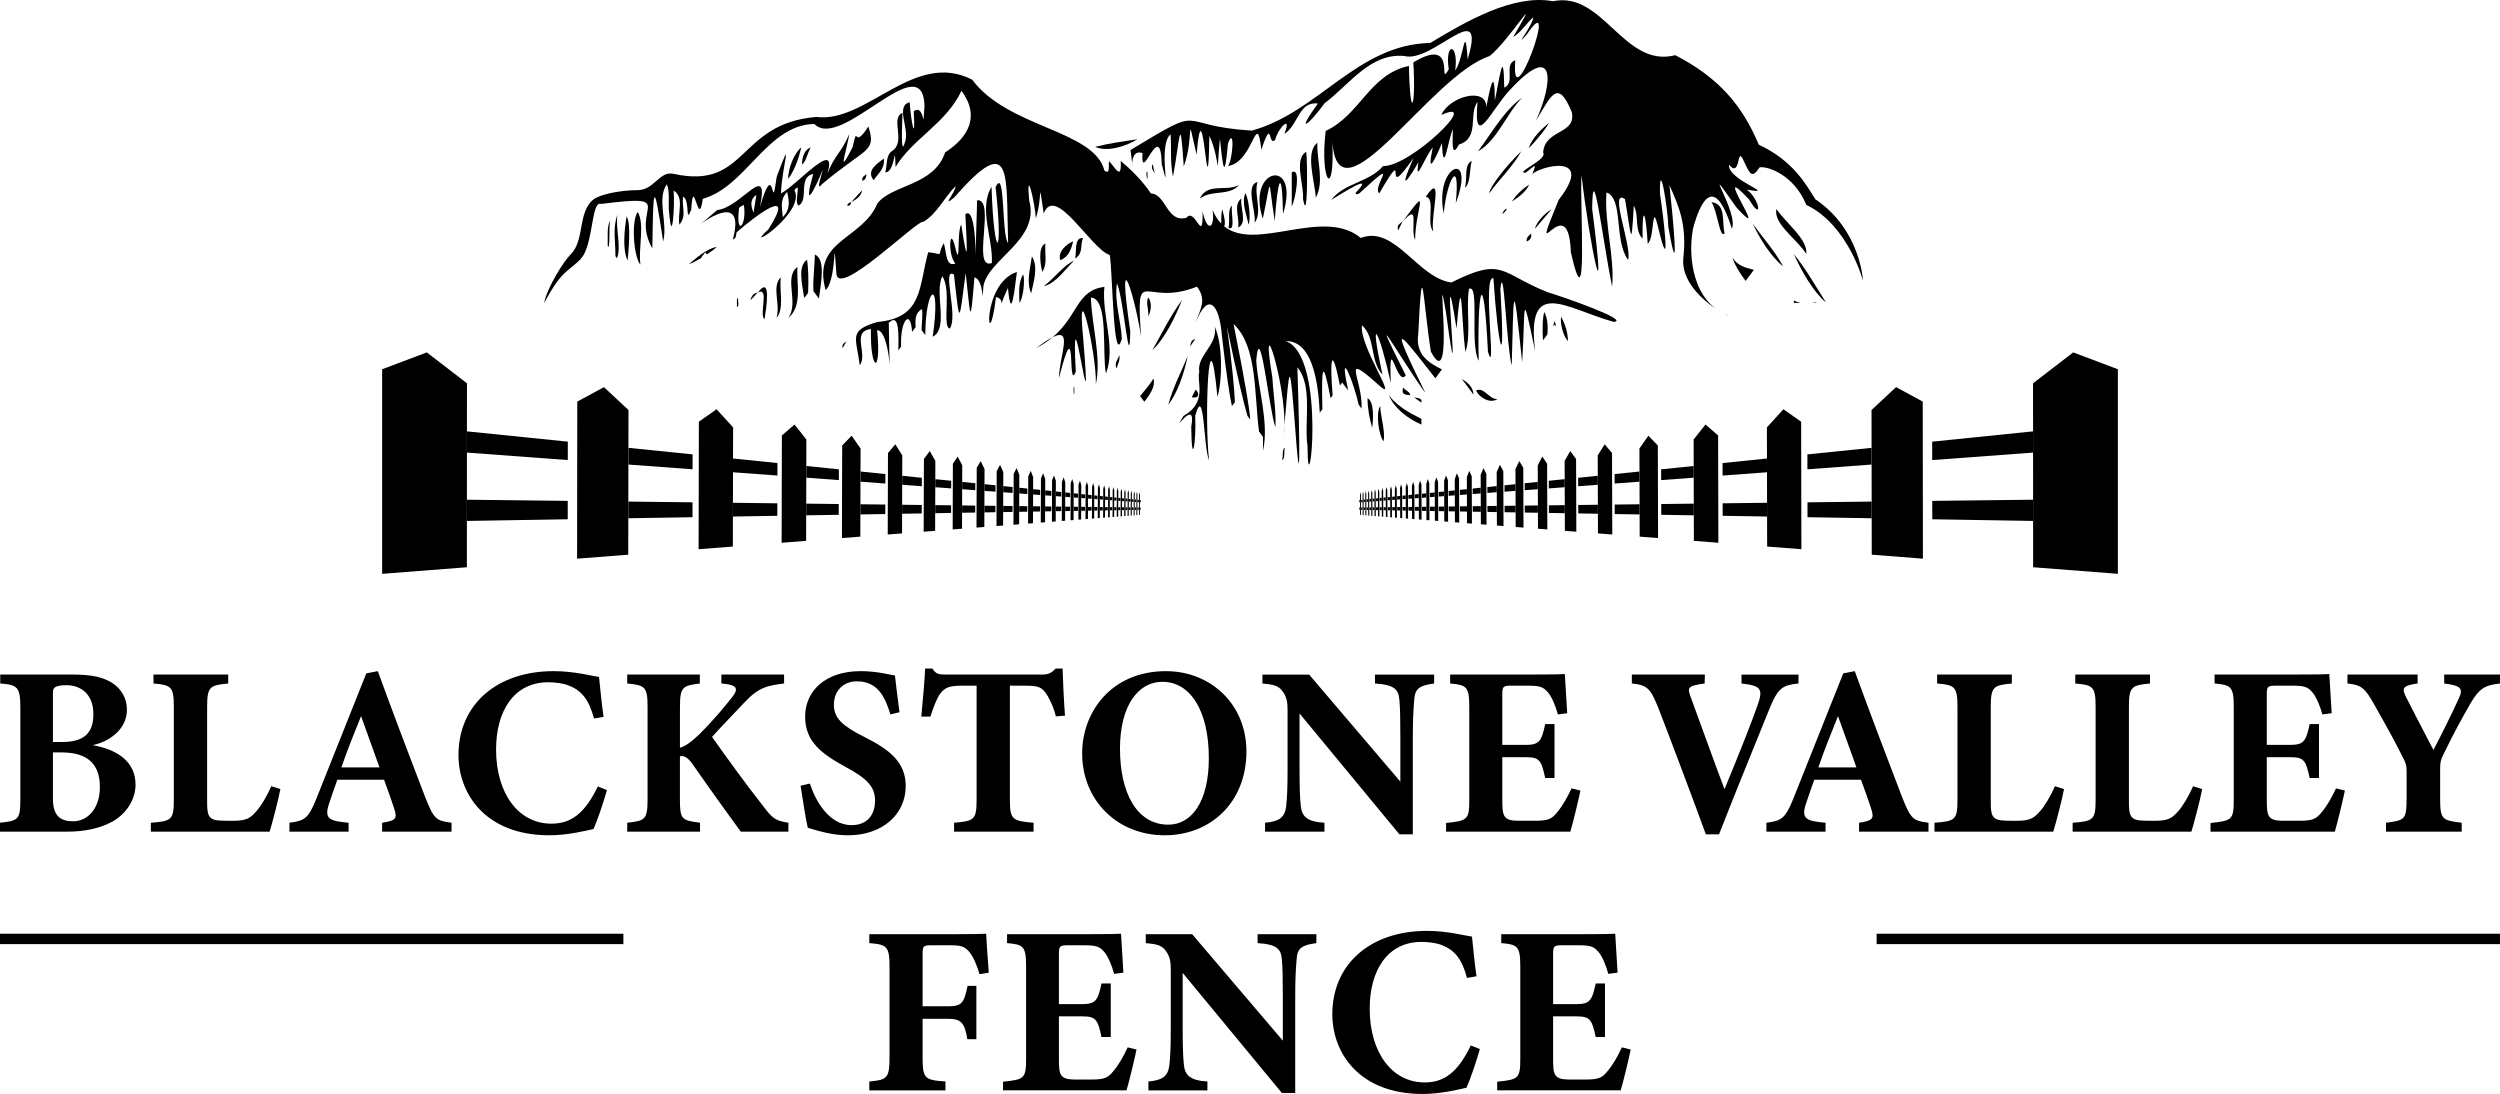 <svg xmlns="http://www.w3.org/2000/svg" id="uuid-e50e72cc-1ab8-4083-b616-56733b49b961" viewBox="0 0 1580 691.39"><g id="uuid-4f9c9b76-dab6-4193-b5a5-ec22b8aaef6b"><path d="M58.57,470.92c15.89,2.9,27.09,10.54,27.09,25.05,0,9.47-5.9,18.33-14.53,23.22-7.72,4.28-17.55,6.42-28.75,6.42H0v-5.65c11.65-1.22,12.86-1.99,12.86-14.82v-58.2c0-12.83-1.97-14.21-12.71-14.97v-5.65h46.01c11.5,0,18.76,1.53,24.82,5.34,5.6,3.67,9.23,9.47,9.23,16.96,0,12.68-11.8,20.32-21.64,22.31ZM39.35,468.94c14.38,0,19.67-6.26,19.67-17.57,0-13.29-8.63-18.33-16.95-18.33-3.63,0-5.9.46-7.11,1.22-1.66,1.07-1.51,2.45-1.51,5.65v29.03h5.9ZM33.45,504.84c0,11,4.99,14.36,13.17,14.21,8.32-.15,16.5-7.49,16.5-21.69s-7.42-21.84-24.37-21.84h-5.3v29.33Z"></path><path d="M177.2,498.73c-1.21,6.57-5.45,22.77-6.81,26.89h-75.06v-5.65c13.32-.92,14.53-1.99,14.53-14.82v-58.2c0-12.83-1.51-14.05-12.86-14.97v-5.65h47.22v5.65c-11.81,1.07-13.32,2.14-13.32,14.97v59.27c0,8.4.3,12.22,8.63,12.37.3.15,7.26.15,7.87.15,8.63,0,10.9-1.84,14.53-5.96,2.88-3.05,6.81-9.62,9.53-15.89l5.75,1.83Z"></path><path d="M241.5,525.62v-5.65c9.53-1.38,9.53-3.06,7.41-9.63-1.51-4.58-3.94-11.46-6.2-17.56h-29.51c-1.66,4.73-3.78,10.54-5.3,15.27-3.18,9.62.45,10.85,12.41,11.92v5.65h-37.38v-5.65c9.54-1.22,11.96-2.6,17.1-15.43l31.48-78.99,7.26-1.38c9.69,26.58,19.98,53.78,29.81,79.29,5.6,14.21,6.96,15.28,16.8,16.5v5.65h-43.89ZM228.19,452.59c-4.39,11-8.63,21.23-12.41,32.39h24.06l-11.65-32.39Z"></path><path d="M383.59,499.34c-2.12,7.64-6.05,19.25-8.48,24.59-3.93.91-16.34,3.97-27.85,3.97-40.71,0-57.51-26.43-57.51-50.72,0-31.63,23.91-53.02,60.23-53.02,13.17,0,24.82,3.21,28.6,3.67.76,7.18,1.82,18.48,2.88,25.21l-6.05,1.07c-3.18-11.91-7.72-17.56-15.74-20.78-3.63-1.53-9.08-2.14-13.16-2.14-21.95,0-32.99,18.49-32.99,42.47,0,27.96,14.23,46.9,34.96,46.9,12.71,0,21.19-6.72,29.36-23.52l5.75,2.29Z"></path><path d="M396.43,426.32h45.86v5.65c-10.9,1.38-12.56,2.14-12.56,14.97v25.66c3.18-.91,6.81-3.36,11.8-8.1,10.29-10.23,16.95-18.48,21.49-24.29,3.63-4.73,2.73-7.03-4.24-7.94l-2.88-.31v-5.65h39.65v5.65c-10.44,1.38-16.04,2.14-25.58,12.53-5.9,6.26-13.32,13.9-19.98,21.23,9.54,13.44,21.34,29.79,32.99,44.61,5.6,7.33,7.56,8.41,15.29,9.63v5.65h-30.12c-6.36-8.71-19.68-27.2-30.42-42.62-3.18-4.58-5.6-5.5-8.02-5.04v27.04c0,12.99,1.06,13.45,12.71,14.97v5.65h-46.01v-5.65c11.35-1.22,12.86-1.99,12.86-14.97v-58.05c0-12.83-1.51-13.9-12.86-14.97v-5.65Z"></path><path d="M562.73,451.52c-3.02-9.77-7.26-20.93-21.19-20.93-8.78,0-14.53,6.26-14.53,14.82s5.6,13.45,18.92,20.17c16.19,8.09,26.48,16.04,26.48,31.17,0,18.03-14.83,31.16-36.47,31.16-9.69,0-18.31-2.6-25.43-4.74-.91-3.51-3.48-19.4-4.54-26.58l5.9-1.38c3.03,9.62,11.5,26.28,26.34,26.28,9.23,0,14.83-5.81,14.83-15.59,0-8.86-5.45-14.05-18.16-20.93-15.74-8.56-26.03-16.2-26.03-32.09s12.41-28.72,35.11-28.72c10.44,0,18.31,2.29,21.64,2.75.6,5.65,1.66,13.6,2.88,23.22l-5.75,1.37Z"></path><path d="M667.3,452.75c-1.66-7.03-4.99-12.84-6.51-14.97-2.73-3.21-3.94-4.43-12.86-4.43h-9.69v71.8c0,12.83,1.51,13.75,14.98,14.82v5.65h-50.24v-5.65c12.86-1.07,14.23-1.99,14.23-14.82v-71.8h-9.23c-8.48,0-10.9,1.38-13.77,5.04-2.12,2.9-4.24,8.4-6.2,14.51h-5.75c1.06-11.15,2.12-23.07,2.42-30.4h4.54c2.27,3.52,4.09,3.82,8.63,3.82h60.54c4.09,0,6.2-.92,8.78-3.82h4.39c.15,6.42.76,19.86,1.51,29.79l-5.75.46Z"></path><path d="M736.89,424.17c28,0,50.85,20.63,50.85,50.72,0,32.54-23,53.01-51.61,53.01-30.27,0-52.21-22.31-52.21-51.79,0-26.12,18.46-51.94,52.97-51.94ZM734.62,430.9c-15.44,0-26.79,15.28-26.79,42.32s10.14,47.97,30.57,47.97c14.38,0,25.58-14.05,25.58-42.01,0-30.25-11.8-48.28-29.36-48.28Z"></path><path d="M906.37,431.97c-9.23,1.23-12.11,3.21-12.56,10.08-.45,5.96-.91,11.15-.91,24.44v60.8h-8.48l-63.11-76.38v34.52c0,13.29.3,19.25.76,23.68.61,6.72,3.79,10.23,14.98,10.85v5.65h-37.53v-5.65c8.63-.76,12.41-3.06,13.32-10.23.61-5.5.91-11,.91-24.29v-36.2c0-5.04-.3-8.4-3.18-12.37-2.73-3.82-6.36-4.28-12.71-4.89v-5.65h29.51l57.66,67.68v-27.5c0-13.29-.15-18.33-.6-23.99-.45-6.57-2.88-9.77-15.44-10.54v-5.65h37.38v5.65Z"></path><path d="M998.82,499.65c-.76,4.12-5,21.69-6.36,25.97h-78.55v-5.5c13.77-1.38,14.68-2.14,14.68-14.97v-58.36c0-12.99-1.82-13.9-12.11-14.82v-5.65h49.18c15.89,0,21.19-.15,23.31-.31.15,2.75.91,15.27,1.51,24.75l-5.9.76c-1.36-5.19-3.93-11.46-6.51-14.21-2.73-3.05-4.69-3.97-12.41-3.97h-9.84c-5.75,0-6.36.31-6.36,5.5v31.93h14.83c8.48,0,9.99-2.29,12.26-13.14h5.9v34.06h-5.9c-2.42-11.31-3.63-13.14-12.41-13.14h-14.68v26.28c0,10.54.3,13.75,9.69,13.9h10.75c8.48,0,10.75-1.07,14.08-5.19,3.78-4.43,6.81-10.08,9.23-15.28l5.6,1.38Z"></path><path d="M1136.66,431.97c-9.99,1.07-13.01,2.45-18.76,16.96-4.69,11.76-20.28,49.65-31.48,78.37h-8.33c-4.24-11.92-23.91-64.31-30.27-80.51-4.69-11.46-6.66-13.9-16.5-14.82v-5.65h46.16l-.15,5.65c-11.05,1.53-11.05,2.6-8.63,9.02,4.69,12.83,16.04,44.3,21.19,57.75,9.08-21.84,17.25-42.62,20.74-52.55,3.78-10.54,2.73-12.84-9.99-14.21v-5.65h36.02v5.65Z"></path><path d="M1174.93,525.62v-5.65c9.53-1.38,9.53-3.06,7.41-9.63-1.51-4.58-3.94-11.46-6.2-17.56h-29.51c-1.66,4.73-3.78,10.54-5.3,15.27-3.18,9.62.45,10.85,12.41,11.92v5.65h-37.38v-5.65c9.54-1.22,11.96-2.6,17.1-15.43l31.48-78.99,7.26-1.38c9.69,26.58,19.98,53.78,29.81,79.29,5.6,14.21,6.96,15.28,16.8,16.5v5.65h-43.89ZM1161.62,452.59c-4.39,11-8.63,21.23-12.41,32.39h24.06l-11.65-32.39Z"></path><path d="M1304.46,498.73c-1.21,6.57-5.45,22.77-6.81,26.89h-75.06v-5.65c13.32-.92,14.53-1.99,14.53-14.82v-58.2c0-12.83-1.51-14.05-12.86-14.97v-5.65h47.22v5.65c-11.81,1.07-13.32,2.14-13.32,14.97v59.27c0,8.4.3,12.22,8.63,12.37.3.15,7.26.15,7.87.15,8.63,0,10.9-1.84,14.53-5.96,2.88-3.05,6.81-9.62,9.53-15.89l5.75,1.83Z"></path><path d="M1391.77,498.73c-1.21,6.57-5.45,22.77-6.81,26.89h-75.06v-5.65c13.32-.92,14.53-1.99,14.53-14.82v-58.2c0-12.83-1.51-14.05-12.86-14.97v-5.65h47.22v5.65c-11.81,1.07-13.32,2.14-13.32,14.97v59.27c0,8.4.3,12.22,8.63,12.37.3.15,7.26.15,7.87.15,8.63,0,10.9-1.84,14.53-5.96,2.88-3.05,6.81-9.62,9.53-15.89l5.75,1.83Z"></path><path d="M1481.95,499.65c-.76,4.12-4.99,21.69-6.36,25.97h-78.54v-5.5c13.77-1.38,14.68-2.14,14.68-14.97v-58.36c0-12.99-1.81-13.9-12.11-14.82v-5.65h49.19c15.89,0,21.19-.15,23.31-.31.15,2.75.91,15.27,1.51,24.75l-5.9.76c-1.36-5.19-3.94-11.46-6.51-14.21-2.73-3.05-4.69-3.97-12.41-3.97h-9.84c-5.75,0-6.36.31-6.36,5.5v31.93h14.83c8.48,0,9.99-2.29,12.26-13.14h5.9v34.06h-5.9c-2.42-11.31-3.63-13.14-12.41-13.14h-14.68v26.28c0,10.54.3,13.75,9.69,13.9h10.74c8.48,0,10.75-1.07,14.08-5.19,3.79-4.43,6.81-10.08,9.23-15.28l5.6,1.38Z"></path><path d="M1580,431.97c-9.69,1.07-13.17,3.21-18.62,12.53-5.45,9.47-10.14,17.87-17.55,33.15-1.21,2.45-1.66,4.28-1.66,8.1v18.94c0,13.29,1.21,13.75,13.62,15.28v5.65h-47.83v-5.65c11.96-1.53,13.01-1.99,13.01-15.28v-17.57c0-3.36-.6-4.89-1.66-7.03-4.39-9.02-9.99-19.25-19.07-35.29-5.6-9.93-7.87-11.91-16.65-12.84v-5.65h44.34v5.65c-10.14,1.38-9.84,3.37-7.26,8.71,4.99,9.93,11.5,22.15,17.25,33.3,4.54-8.55,11.81-23.22,16.04-32.54,2.88-6.11,1.66-8.1-9.23-9.47v-5.65h35.26v5.65Z"></path><path d="M619.03,615.63c-1.65-5.77-4.06-11.39-6.62-14.27-3.16-3.34-5.11-3.95-12.33-3.95h-11.28c-5.11,0-5.71.3-5.71,5.46v33.1h16.09c8.87,0,10.08-2.28,12.33-12.9h5.56v33.7h-5.71c-1.66-10.32-3.91-12.9-12.18-12.9h-16.09v23.68c0,13.97.9,15.03,14.44,15.94v5.62h-48.12v-5.62c11.43-1.06,12.78-1.97,12.78-15.94v-55.87c0-13.51-1.35-14.73-12.78-15.64v-5.62h50.98c12.93,0,20.45-.15,22.86-.3.15,2.58.9,15.64,1.66,24.6l-5.87.91Z"></path><path d="M718.27,663.3c-.75,4.1-4.96,21.56-6.32,25.81h-78.05v-5.47c13.68-1.37,14.59-2.13,14.59-14.88v-57.99c0-12.9-1.81-13.82-12.03-14.73v-5.62h48.87c15.79,0,21.05-.15,23.16-.3.15,2.73.9,15.18,1.5,24.6l-5.87.76c-1.35-5.16-3.91-11.39-6.46-14.12-2.71-3.04-4.66-3.95-12.33-3.95h-9.78c-5.71,0-6.32.3-6.32,5.46v31.73h14.74c8.42,0,9.93-2.28,12.18-13.06h5.86v33.86h-5.86c-2.41-11.23-3.61-13.06-12.33-13.06h-14.59v26.11c0,10.47.3,13.66,9.62,13.82h10.68c8.42,0,10.68-1.06,13.99-5.16,3.76-4.4,6.77-10.02,9.17-15.18l5.56,1.37Z"></path><path d="M831.96,596.05c-9.17,1.21-12.03,3.19-12.48,10.02-.45,5.92-.9,11.08-.9,24.29v60.42h-8.42l-62.71-75.91v34.31c0,13.21.3,19.13.75,23.53.6,6.68,3.76,10.17,14.89,10.78v5.62h-37.29v-5.62c8.57-.76,12.33-3.04,13.23-10.17.6-5.47.9-10.93.9-24.14v-35.98c0-5.01-.3-8.35-3.16-12.3-2.71-3.8-6.32-4.25-12.63-4.86v-5.62h29.32l57.29,67.26v-27.33c0-13.21-.15-18.22-.6-23.84-.45-6.53-2.86-9.71-15.34-10.47v-5.62h37.14v5.62Z"></path><path d="M935.26,663c-2.11,7.59-6.02,19.13-8.42,24.44-3.91.91-16.24,3.95-27.67,3.95-40.45,0-57.14-26.26-57.14-50.4,0-31.43,23.76-52.68,59.85-52.68,13.08,0,24.66,3.19,28.42,3.64.75,7.14,1.8,18.37,2.86,25.05l-6.01,1.06c-3.16-11.84-7.67-17.46-15.64-20.65-3.61-1.52-9.02-2.13-13.08-2.13-21.81,0-32.78,18.37-32.78,42.21,0,27.78,14.13,46.61,34.74,46.61,12.63,0,21.05-6.68,29.17-23.38l5.71,2.28Z"></path><path d="M1030.6,663.3c-.75,4.1-4.96,21.56-6.32,25.81h-78.05v-5.47c13.68-1.37,14.59-2.13,14.59-14.88v-57.99c0-12.9-1.81-13.82-12.03-14.73v-5.62h48.87c15.79,0,21.05-.15,23.16-.3.15,2.73.9,15.18,1.5,24.6l-5.87.76c-1.35-5.16-3.91-11.39-6.46-14.12-2.71-3.04-4.66-3.95-12.33-3.95h-9.78c-5.71,0-6.32.3-6.32,5.46v31.73h14.74c8.42,0,9.93-2.28,12.18-13.06h5.86v33.86h-5.86c-2.41-11.23-3.61-13.06-12.33-13.06h-14.59v26.11c0,10.47.3,13.66,9.62,13.82h10.68c8.42,0,10.68-1.06,13.99-5.16,3.76-4.4,6.77-10.02,9.17-15.18l5.56,1.37Z"></path><rect x="1186.02" y="590.12" width="393.98" height="6.57"></rect><rect y="590.12" width="393.98" height="6.57"></rect><polygon points="711.3 326.12 710.49 326.18 710.56 311.07 710.98 309.26 711.37 311.21 711.3 326.12"></polygon><polygon points="713.36 325.96 712.61 326.02 712.68 311.42 713.07 309.67 713.43 311.55 713.36 325.96"></polygon><polygon points="712.53 316.91 711.34 316.82 711.35 315.1 712.54 315.22 712.53 316.91"></polygon><polygon points="712.5 322.34 711.32 322.36 711.32 320.64 712.51 320.65 712.5 322.34"></polygon><polygon points="715.29 325.81 714.59 325.86 714.66 311.75 715.02 310.06 715.36 311.87 715.29 325.81"></polygon><polygon points="714.51 317.06 713.4 316.97 713.41 315.31 714.52 315.42 714.51 317.06"></polygon><polygon points="714.49 322.31 713.38 322.33 713.39 320.66 714.5 320.68 714.49 322.31"></polygon><polygon points="717.1 325.67 716.45 325.72 716.51 312.06 716.85 310.41 717.16 312.17 717.1 325.67"></polygon><polygon points="716.37 317.19 715.33 317.12 715.34 315.51 716.38 315.61 716.37 317.19"></polygon><polygon points="716.35 322.28 715.31 322.3 715.32 320.69 716.36 320.7 716.35 322.28"></polygon><polygon points="718.8 325.53 718.18 325.58 718.24 312.34 718.56 310.75 718.86 312.45 718.8 325.53"></polygon><polygon points="718.12 317.32 717.14 317.25 717.15 315.69 718.12 315.79 718.12 317.32"></polygon><polygon points="718.09 322.25 717.12 322.27 717.13 320.71 718.1 320.72 718.09 322.25"></polygon><polygon points="720.4 325.41 719.82 325.46 719.88 312.61 720.18 311.07 720.46 312.71 720.4 325.41"></polygon><polygon points="719.76 317.44 718.84 317.37 718.85 315.86 719.76 315.96 719.76 317.44"></polygon><polygon points="719.73 322.22 718.82 322.24 718.82 320.73 719.74 320.74 719.73 322.22"></polygon><polygon points="698.36 327.13 697.17 327.22 697.25 308.87 697.86 306.69 698.44 309.06 698.36 327.13"></polygon><polygon points="701.36 326.89 700.28 326.98 700.35 309.38 700.91 307.29 701.44 309.56 701.36 326.89"></polygon><polygon points="700.14 315.99 698.41 315.86 698.42 313.78 700.15 313.96 700.14 315.99"></polygon><polygon points="700.11 322.55 698.38 322.57 698.39 320.49 700.12 320.51 700.11 322.55"></polygon><polygon points="704.14 326.68 703.13 326.75 703.21 309.85 703.72 307.84 704.21 310.02 704.14 326.68"></polygon><polygon points="703.01 316.2 701.41 316.09 701.42 314.09 703.02 314.25 703.01 316.2"></polygon><polygon points="702.98 322.5 701.38 322.52 701.39 320.52 702.99 320.54 702.98 322.5"></polygon><polygon points="706.7 326.48 705.77 326.55 705.85 310.29 706.32 308.35 706.78 310.44 706.7 326.48"></polygon><polygon points="705.66 316.4 704.18 316.29 704.19 314.37 705.67 314.52 705.66 316.4"></polygon><polygon points="705.63 322.45 704.16 322.48 704.17 320.56 705.64 320.57 705.63 322.45"></polygon><polygon points="709.08 326.29 708.22 326.36 708.29 310.7 708.73 308.82 709.15 310.84 709.08 326.29"></polygon><polygon points="708.12 316.58 706.75 316.48 706.76 314.63 708.13 314.77 708.12 316.58"></polygon><polygon points="708.09 322.41 706.72 322.44 706.73 320.59 708.1 320.6 708.09 322.41"></polygon><polygon points="710.4 316.75 709.13 316.66 709.14 314.87 710.41 315 710.4 316.75"></polygon><polygon points="710.38 322.38 709.1 322.4 709.11 320.61 710.38 320.63 710.38 322.38"></polygon><polygon points="678.49 328.67 676.58 328.82 676.68 305.46 677.65 302.73 678.58 305.77 678.49 328.67"></polygon><polygon points="683.27 328.3 681.55 328.43 681.64 306.28 682.52 303.68 683.36 306.57 683.27 328.3"></polygon><polygon points="681.32 314.6 678.55 314.4 678.56 311.75 681.33 312.04 681.32 314.6"></polygon><polygon points="681.28 322.86 678.51 322.9 678.52 320.26 681.29 320.29 681.28 322.86"></polygon><polygon points="687.59 327.96 686.03 328.08 686.12 307.02 686.92 304.54 687.68 307.28 687.59 327.96"></polygon><polygon points="685.82 314.93 683.33 314.75 683.34 312.24 685.84 312.5 685.82 314.93"></polygon><polygon points="685.79 322.78 683.29 322.82 683.3 320.31 685.8 320.34 685.79 322.78"></polygon><polygon points="691.51 327.66 690.1 327.77 690.18 307.7 690.9 305.33 691.59 307.93 691.51 327.66"></polygon><polygon points="689.91 315.24 687.64 315.07 687.65 312.68 689.92 312.91 689.91 315.24"></polygon><polygon points="689.88 322.71 687.61 322.75 687.62 320.36 689.89 320.39 689.88 322.71"></polygon><polygon points="695.08 327.38 693.79 327.48 693.88 308.31 694.54 306.04 695.17 308.52 695.08 327.38"></polygon><polygon points="693.63 315.51 691.56 315.36 691.57 313.08 693.64 313.29 693.63 315.51"></polygon><polygon points="693.59 322.65 691.53 322.69 691.54 320.41 693.6 320.43 693.59 322.65"></polygon><polygon points="697.02 315.76 695.13 315.62 695.14 313.45 697.03 313.64 697.02 315.76"></polygon><polygon points="696.99 322.6 695.1 322.63 695.11 320.45 697 320.47 696.99 322.6"></polygon><polygon points="644.09 331.35 640.51 331.62 640.63 299.49 642.46 295.82 644.21 300.08 644.09 331.35"></polygon><polygon points="652.85 330.67 649.74 330.91 649.86 301.01 651.44 297.58 652.96 301.53 652.85 330.67"></polygon><polygon points="649.28 312.23 644.17 311.85 644.18 308.24 649.29 308.77 649.28 312.23"></polygon><polygon points="649.23 323.39 644.12 323.47 644.14 319.86 649.25 319.92 649.23 323.39"></polygon><polygon points="660.48 330.07 657.76 330.28 657.88 302.34 659.26 299.12 660.59 302.79 660.48 330.07"></polygon><polygon points="657.37 312.83 652.92 312.5 652.93 309.14 657.38 309.59 657.37 312.83"></polygon><polygon points="657.33 323.25 652.88 323.33 652.89 319.96 657.34 320.01 657.33 323.25"></polygon><polygon points="667.2 329.55 664.8 329.74 664.91 303.51 666.14 300.47 667.31 303.91 667.2 329.55"></polygon><polygon points="664.46 313.35 660.55 313.06 660.56 309.92 664.47 310.31 664.46 313.35"></polygon><polygon points="664.42 323.13 660.51 323.2 660.52 320.05 664.43 320.1 664.42 323.13"></polygon><polygon points="673.16 329.08 671.03 329.25 671.13 304.54 672.22 301.66 673.26 304.89 673.16 329.08"></polygon><polygon points="670.73 313.82 667.27 313.56 667.28 310.6 670.74 310.95 670.73 313.82"></polygon><polygon points="670.69 323.03 667.23 323.09 667.24 320.13 670.7 320.17 670.69 323.03"></polygon><polygon points="676.31 314.23 673.23 314 673.24 311.21 676.32 311.52 676.31 314.23"></polygon><polygon points="676.28 322.94 673.19 322.99 673.2 320.2 676.29 320.23 676.28 322.94"></polygon><polygon points="570.09 337.1 561.04 337.81 561.2 286.32 565.84 280.79 570.24 287.82 570.09 337.1"></polygon><polygon points="591 335.48 583.76 336.04 583.91 290.09 587.62 285.07 591.15 291.29 591 335.48"></polygon><polygon points="582.59 307.3 570.18 306.38 570.2 300.69 582.61 301.96 582.59 307.3"></polygon><polygon points="582.53 324.49 570.12 324.69 570.14 319 582.55 319.15 582.53 324.49"></polygon><polygon points="608 334.15 602.08 334.61 602.22 293.12 605.25 288.52 608.14 294.1 608 334.15"></polygon><polygon points="601.14 308.67 591.09 307.93 591.11 302.83 601.15 303.85 601.14 308.67"></polygon><polygon points="601.08 324.18 591.04 324.35 591.06 319.25 601.1 319.36 601.08 324.18"></polygon><polygon points="622.09 333.06 617.15 333.44 617.29 295.62 619.81 291.38 622.23 296.44 622.09 333.06"></polygon><polygon points="616.38 309.8 608.09 309.19 608.11 304.56 616.4 305.41 616.38 309.8"></polygon><polygon points="616.33 323.93 608.04 324.06 608.05 319.44 616.35 319.54 616.33 323.93"></polygon><polygon points="633.96 332.13 629.78 332.46 629.91 297.71 632.05 293.78 634.09 298.4 633.96 332.13"></polygon><polygon points="629.14 310.74 622.18 310.23 622.19 306 629.15 306.71 629.14 310.74"></polygon><polygon points="629.09 323.72 622.13 323.83 622.14 319.61 629.1 319.69 629.09 323.72"></polygon><polygon points="639.97 311.54 634.04 311.1 634.05 307.21 639.98 307.82 639.97 311.54"></polygon><polygon points="639.92 323.54 633.99 323.64 634.01 319.74 639.94 319.81 639.92 323.54"></polygon><polygon points="295.06 358.5 241.51 362.66 241.51 233.36 269.74 222.71 295.12 242.24 295.06 358.5"></polygon><polygon points="397.06 350.56 364.72 353.08 364.83 253.79 381.7 244.67 397.2 259.15 397.06 350.56"></polygon><polygon points="358.84 290.76 295.1 286.04 295.11 272.62 358.86 279.12 358.84 290.76"></polygon><polygon points="358.8 328.18 295.08 329.23 295.09 315.82 358.81 316.55 358.8 328.18"></polygon><polygon points="463.16 345.42 441.52 347.1 441.68 266.52 452.88 258.64 463.32 270.11 463.16 345.42"></polygon><polygon points="437.71 296.59 397.15 293.59 397.16 283.03 437.73 287.17 437.71 296.59"></polygon><polygon points="437.66 326.88 397.1 327.54 397.11 317 437.67 317.47 437.66 326.88"></polygon><polygon points="509.47 341.82 493.99 343.02 494.15 275.22 502.13 268.3 509.63 277.78 509.47 341.82"></polygon><polygon points="491.33 300.55 463.26 298.48 463.28 289.78 491.35 292.65 491.33 300.55"></polygon><polygon points="491.27 325.99 463.2 326.45 463.22 317.76 491.29 318.09 491.27 325.99"></polygon><polygon points="543.72 339.15 532.1 340.06 532.26 281.53 538.24 275.38 543.88 283.46 543.72 339.15"></polygon><polygon points="530.15 303.42 509.57 301.9 509.59 294.51 530.16 296.61 530.15 303.42"></polygon><polygon points="530.09 325.35 509.51 325.69 509.53 318.3 530.1 318.54 530.09 325.35"></polygon><polygon points="559.55 305.6 543.82 304.43 543.84 298 559.57 299.61 559.55 305.6"></polygon><polygon points="559.49 324.87 543.76 325.13 543.78 318.7 559.51 318.88 559.49 324.87"></polygon><polygon points="720.92 317.53 720.43 317.49 720.44 316.03 720.92 316.08 720.92 317.53"></polygon><polygon points="720.9 322.2 720.41 322.21 720.42 320.75 720.9 320.75 720.9 322.2"></polygon><polygon points="868.7 326.12 869.51 326.18 869.44 311.07 869.02 309.26 868.63 311.21 868.7 326.12"></polygon><polygon points="866.64 325.96 867.39 326.02 867.32 311.42 866.93 309.67 866.57 311.55 866.64 325.96"></polygon><polygon points="867.47 316.91 868.66 316.82 868.65 315.1 867.46 315.22 867.47 316.91"></polygon><polygon points="867.5 322.34 868.68 322.36 868.68 320.64 867.49 320.65 867.5 322.34"></polygon><polygon points="864.71 325.81 865.41 325.86 865.34 311.75 864.98 310.06 864.64 311.87 864.71 325.81"></polygon><polygon points="865.49 317.06 866.6 316.97 866.59 315.31 865.48 315.42 865.49 317.06"></polygon><polygon points="865.51 322.31 866.62 322.33 866.61 320.66 865.5 320.68 865.51 322.31"></polygon><polygon points="862.9 325.67 863.55 325.72 863.49 312.06 863.15 310.41 862.84 312.17 862.9 325.67"></polygon><polygon points="863.63 317.19 864.67 317.12 864.66 315.51 863.62 315.61 863.63 317.19"></polygon><polygon points="863.65 322.28 864.69 322.3 864.68 320.69 863.64 320.7 863.65 322.28"></polygon><polygon points="861.2 325.53 861.82 325.58 861.76 312.34 861.44 310.75 861.14 312.45 861.2 325.53"></polygon><polygon points="861.88 317.32 862.86 317.25 862.85 315.69 861.88 315.79 861.88 317.32"></polygon><polygon points="861.91 322.25 862.88 322.27 862.87 320.71 861.9 320.72 861.91 322.25"></polygon><polygon points="859.6 325.41 860.18 325.46 860.12 312.61 859.82 311.07 859.54 312.71 859.6 325.41"></polygon><polygon points="860.24 317.44 861.16 317.37 861.15 315.86 860.24 315.96 860.24 317.44"></polygon><polygon points="860.27 322.22 861.18 322.24 861.18 320.73 860.26 320.74 860.27 322.22"></polygon><polygon points="881.64 327.13 882.83 327.22 882.75 308.87 882.14 306.69 881.56 309.06 881.64 327.13"></polygon><polygon points="878.64 326.89 879.72 326.98 879.65 309.38 879.09 307.29 878.56 309.56 878.64 326.89"></polygon><polygon points="879.86 315.99 881.59 315.86 881.58 313.78 879.85 313.96 879.86 315.99"></polygon><polygon points="879.89 322.55 881.62 322.57 881.61 320.49 879.88 320.51 879.89 322.55"></polygon><polygon points="875.86 326.68 876.87 326.75 876.79 309.85 876.28 307.84 875.79 310.02 875.86 326.68"></polygon><polygon points="876.99 316.2 878.59 316.09 878.58 314.09 876.98 314.25 876.99 316.2"></polygon><polygon points="877.02 322.5 878.62 322.52 878.61 320.52 877.01 320.54 877.02 322.5"></polygon><polygon points="873.3 326.48 874.23 326.55 874.15 310.29 873.68 308.35 873.22 310.44 873.3 326.48"></polygon><polygon points="874.34 316.4 875.82 316.29 875.81 314.37 874.33 314.52 874.34 316.4"></polygon><polygon points="874.37 322.45 875.84 322.48 875.83 320.56 874.36 320.57 874.37 322.45"></polygon><polygon points="870.92 326.29 871.78 326.36 871.71 310.7 871.27 308.82 870.85 310.84 870.92 326.29"></polygon><polygon points="871.88 316.58 873.25 316.48 873.24 314.63 871.87 314.77 871.88 316.58"></polygon><polygon points="871.91 322.41 873.28 322.44 873.27 320.59 871.9 320.6 871.91 322.41"></polygon><polygon points="869.6 316.75 870.87 316.66 870.86 314.87 869.59 315 869.6 316.75"></polygon><polygon points="869.62 322.38 870.9 322.4 870.89 320.61 869.62 320.63 869.62 322.38"></polygon><polygon points="901.51 328.67 903.42 328.82 903.32 305.46 902.35 302.73 901.42 305.77 901.51 328.67"></polygon><polygon points="896.73 328.3 898.45 328.43 898.36 306.28 897.48 303.68 896.64 306.57 896.73 328.3"></polygon><polygon points="898.68 314.6 901.45 314.4 901.44 311.75 898.67 312.04 898.68 314.6"></polygon><polygon points="898.72 322.86 901.49 322.9 901.48 320.26 898.71 320.29 898.72 322.86"></polygon><polygon points="892.41 327.96 893.97 328.08 893.88 307.02 893.08 304.54 892.32 307.28 892.41 327.96"></polygon><polygon points="894.18 314.93 896.67 314.75 896.66 312.24 894.16 312.5 894.18 314.93"></polygon><polygon points="894.21 322.78 896.71 322.82 896.7 320.31 894.2 320.34 894.21 322.78"></polygon><polygon points="888.49 327.66 889.9 327.77 889.82 307.7 889.1 305.33 888.41 307.93 888.49 327.66"></polygon><polygon points="890.09 315.24 892.36 315.07 892.35 312.68 890.08 312.91 890.09 315.24"></polygon><polygon points="890.12 322.71 892.39 322.75 892.38 320.36 890.11 320.39 890.12 322.71"></polygon><polygon points="884.92 327.38 886.21 327.48 886.12 308.31 885.46 306.04 884.83 308.52 884.92 327.38"></polygon><polygon points="886.37 315.51 888.44 315.36 888.43 313.08 886.36 313.29 886.37 315.51"></polygon><polygon points="886.41 322.65 888.47 322.69 888.46 320.41 886.4 320.43 886.41 322.65"></polygon><polygon points="882.98 315.76 884.87 315.62 884.86 313.45 882.97 313.64 882.98 315.76"></polygon><polygon points="883.01 322.6 884.9 322.63 884.89 320.45 883 320.47 883.01 322.6"></polygon><polygon points="935.91 331.35 939.49 331.62 939.37 299.49 937.54 295.82 935.79 300.08 935.91 331.35"></polygon><polygon points="927.15 330.67 930.26 330.91 930.14 301.01 928.56 297.58 927.04 301.53 927.15 330.67"></polygon><polygon points="930.72 312.23 935.83 311.85 935.82 308.24 930.71 308.77 930.72 312.23"></polygon><polygon points="930.77 323.39 935.88 323.47 935.86 319.86 930.75 319.92 930.77 323.39"></polygon><polygon points="919.52 330.07 922.24 330.28 922.12 302.34 920.74 299.12 919.41 302.79 919.52 330.07"></polygon><polygon points="922.63 312.83 927.08 312.5 927.07 309.14 922.62 309.59 922.63 312.83"></polygon><polygon points="922.67 323.25 927.12 323.33 927.11 319.96 922.66 320.01 922.67 323.25"></polygon><polygon points="912.8 329.55 915.2 329.74 915.09 303.51 913.86 300.47 912.69 303.91 912.8 329.55"></polygon><polygon points="915.54 313.35 919.45 313.06 919.44 309.92 915.53 310.31 915.54 313.35"></polygon><polygon points="915.58 323.13 919.49 323.2 919.48 320.05 915.57 320.1 915.58 323.13"></polygon><polygon points="906.84 329.08 908.97 329.25 908.87 304.54 907.78 301.66 906.74 304.89 906.84 329.08"></polygon><polygon points="909.27 313.82 912.73 313.56 912.72 310.6 909.26 310.95 909.27 313.82"></polygon><polygon points="909.31 323.03 912.77 323.09 912.76 320.13 909.3 320.17 909.31 323.03"></polygon><polygon points="903.69 314.23 906.77 314 906.76 311.21 903.68 311.52 903.69 314.23"></polygon><polygon points="903.72 322.94 906.81 322.99 906.8 320.2 903.71 320.23 903.72 322.94"></polygon><polygon points="1009.91 337.1 1018.96 337.81 1018.8 286.32 1014.16 280.79 1009.76 287.82 1009.91 337.1"></polygon><polygon points="989 335.48 996.24 336.04 996.09 290.09 992.38 285.07 988.85 291.29 989 335.48"></polygon><polygon points="997.41 307.3 1009.82 306.38 1009.8 300.69 997.39 301.96 997.41 307.3"></polygon><polygon points="997.47 324.49 1009.88 324.69 1009.86 319 997.45 319.15 997.47 324.49"></polygon><polygon points="972 334.15 977.92 334.61 977.78 293.12 974.75 288.52 971.86 294.1 972 334.15"></polygon><polygon points="978.86 308.67 988.91 307.93 988.89 302.83 978.85 303.85 978.86 308.67"></polygon><polygon points="978.92 324.18 988.96 324.35 988.94 319.25 978.9 319.36 978.92 324.18"></polygon><polygon points="957.91 333.06 962.85 333.44 962.71 295.62 960.19 291.38 957.77 296.44 957.91 333.06"></polygon><polygon points="963.62 309.8 971.91 309.19 971.89 304.56 963.6 305.41 963.62 309.8"></polygon><polygon points="963.67 323.93 971.96 324.06 971.95 319.44 963.65 319.54 963.67 323.93"></polygon><polygon points="946.04 332.13 950.22 332.46 950.09 297.71 947.95 293.78 945.91 298.4 946.04 332.13"></polygon><polygon points="950.86 310.74 957.82 310.23 957.81 306 950.85 306.71 950.86 310.74"></polygon><polygon points="950.91 323.72 957.87 323.83 957.86 319.61 950.9 319.69 950.91 323.72"></polygon><polygon points="940.03 311.54 945.96 311.1 945.95 307.21 940.02 307.82 940.03 311.54"></polygon><polygon points="940.08 323.54 946.01 323.64 945.99 319.74 940.06 319.81 940.08 323.54"></polygon><polygon points="1284.94 358.5 1338.49 362.66 1338.49 233.36 1310.26 222.71 1284.88 242.24 1284.94 358.5"></polygon><polygon points="1182.94 350.56 1215.28 353.08 1215.17 253.79 1198.3 244.67 1182.8 259.15 1182.94 350.56"></polygon><polygon points="1221.16 290.76 1284.9 286.04 1284.89 272.62 1221.14 279.12 1221.16 290.76"></polygon><polygon points="1221.2 328.18 1284.92 329.23 1284.91 315.82 1221.19 316.55 1221.2 328.18"></polygon><polygon points="1116.84 345.42 1138.48 347.1 1138.32 266.52 1127.12 258.64 1116.68 270.11 1116.84 345.42"></polygon><polygon points="1142.29 296.59 1182.85 293.59 1182.84 283.03 1142.27 287.17 1142.29 296.59"></polygon><polygon points="1142.34 326.88 1182.9 327.54 1182.89 317 1142.33 317.47 1142.34 326.88"></polygon><polygon points="1070.53 341.82 1086.01 343.02 1085.85 275.22 1077.87 268.3 1070.37 277.78 1070.53 341.82"></polygon><polygon points="1088.67 300.55 1116.74 298.48 1116.72 289.78 1088.65 292.65 1088.67 300.55"></polygon><polygon points="1088.73 325.99 1116.8 326.45 1116.78 317.76 1088.71 318.09 1088.73 325.99"></polygon><polygon points="1036.28 339.15 1047.9 340.06 1047.74 281.53 1041.76 275.38 1036.12 283.46 1036.28 339.15"></polygon><polygon points="1049.85 303.42 1070.43 301.9 1070.41 294.51 1049.84 296.61 1049.85 303.42"></polygon><polygon points="1049.91 325.35 1070.49 325.69 1070.47 318.3 1049.9 318.54 1049.91 325.35"></polygon><polygon points="1020.45 305.6 1036.18 304.43 1036.16 298 1020.43 299.61 1020.45 305.6"></polygon><polygon points="1020.51 324.87 1036.24 325.13 1036.22 318.7 1020.49 318.88 1020.51 324.87"></polygon><polygon points="859.08 317.53 859.57 317.49 859.56 316.03 859.08 316.08 859.08 317.53"></polygon><polygon points="859.1 322.2 859.59 322.21 859.58 320.75 859.1 320.75 859.1 322.2"></polygon><path d="M789.15,141.97c1.43-3.86.14-15.88-2.05-19.96-2.52,6.04.51,13.06,2.05,19.96Z"></path><path d="M816.38,108.95c0,7.21,0,14.11,0,21.46,2.31-3.83,6.1-25.41,0-21.46Z"></path><path d="M930.13,101.69c-5.18,2.44-2.49,11.88-4.38,16.99,3.71-2.49,2.95-11.95,4.38-16.99Z"></path><path d="M794.71,115.06c-7.96,2-.74,18.4-1.79,25.75,5.2-7.16-.62-17.28,1.79-25.75Z"></path><path d="M901.08,124.32c6.47,1.28.11,16.4,4.71,22.04-1.93-9.48,7.09-39.27-4.71-22.04Z"></path><path d="M798.11,138.23c5.94-28.43,3.05-25.9,7.55,1.47,1.7-25.45,4.56-36.03,5.22-4.43,11.2-36.43-23.57-29.34-12.77,2.96Z"></path><path d="M894.34,151.74c.26-21.18,10.5-36.51-7.8-11.83,11.22-12.27,4.39,3.95,7.8,11.83Z"></path><path d="M883.61,145.69c1.03-2.1,1.94-3.98,2.85-5.86-2.92,2.57-3.57,2.6-2.85,5.86Z"></path><path d="M912.44,134.96c1.73-20.3,10.65-37.67,7.6-6.55,13.19-34.8-13.95-24.18-7.6,6.55Z"></path><path d="M825.56,95.96c-8.06,4.44-1.3,21.11-2.08,29.67,3.05,16.99,2.91-22.34,2.08-29.67Z"></path><path d="M831.58,124.91c5.6-10.2.52-23.32,1-34.66-7.95,5.87-1.56,24.64-1,34.66Z"></path><path d="M784.58,125.47c-5.41,3.82-1.05,12.23-2.05,18.38,6.13-3.2,1-12.51,2.05-18.38Z"></path><path d="M389.91,163.18c2.91-7.07-1.05-19.34.33-27.46-3.2,8.26-1.14,17.67-1.29,26.17l.96,1.29Z"></path><path d="M446.75,160.81c2.95-1.95,5.49-3.88,6.3-4.94-7.42,1.98-12.41,6.74-17.61,11.03,1.52-.38,4.43-1.87,7.45-3.66l2.83-3.81,1.03,1.39Z"></path><path d="M718.82,88.03c-8.68,1.25-18.2,2.61-26.68,4.77,7.12,3.33,18.74.1,26.68-4.77Z"></path><path d="M403.1,133.93c-4.39,5.68-2.53,28.93,1.65,33.29-1.42-10.82,2.83-25.02-1.65-33.29Z"></path><path d="M384.69,156.15c.89-4.88.06-11.65.92-16.54-2.15,3.28-1.4,10.03-1.56,15.68l.64.86Z"></path><path d="M778.66,129.86c-3.09,2.7-1.14,9.76-2.25,14.17,4.77,2.24,1.21-10.61,2.25-14.17Z"></path><path d="M758.2,125.58c7.88-5.98,18.33-1.31,24.99-8.68-8.41,4.5-19.94-1.85-24.99,8.68Z"></path><path d="M729.78,109.61c-.4-1.87-.79-3.72-1.26-5.92-1.37,2.55.35,4.16,1.26,5.92Z"></path><path d="M725.21,108.34c-1.44.69-.13,3.26-.39,4.83,1-.82.09-3.27.39-4.83Z"></path><path d="M970.05,144.61c3.41-3.98,6.85-7.99,10.53-12.3-4.49,2.32-9.84,8.7-10.53,12.3Z"></path><path d="M1141.55,160.57c1.3-9.14-13.31-20.06-18.83-28.44-2.26,9.35,13.91,19.77,18.83,28.44Z"></path><path d="M1126.96,168.34c-5.29-9.65-12.77-18.05-19.25-26.95,4.6,9.62,11.65,21.05,19.25,26.95Z"></path><path d="M1094.88,162.69c1.31,4.46,4.47,9.73,8.37,14.85l5.21-7.01c-5.24-1.29-10.56-2.65-13.58-7.84Z"></path><path d="M966.07,93.62c3.4-2.76,11.96-13.51,12.75-15.93-5.11,4.51-9.95,8.74-12.75,15.93Z"></path><path d="M1154.02,191.16c-6.46-10.11-12.24-20.66-20.33-30.58,4.73,10.54,12.45,24.11,20.33,30.58Z"></path><path d="M981.65,206.34l.89-1.2.88,1.18c-.18-1.13-.43-2.27-.81-3.44-.52,1.06-.84,2.22-.96,3.46Z"></path><path d="M976.01,197.28c-1.06,2.5-1.32,10.81-.86,17.82l2.82-3.79c.38-5,.2-9.91-1.96-14.03Z"></path><path d="M1133.72,189.88v1.55h4.31c-1.61-.32-3.04-.86-4.31-1.55Z"></path><path d="M990.98,215.58c-.19-5.95-1.84-10.81-4.39-15.42-.74,4.54,1.63,12.81,4.39,15.42Z"></path><path d="M1145.13,191.43h3.18c-.37-.11-.76-.23-1.21-.36-.69.17-1.32.25-1.97.36Z"></path><path d="M1085.03,195.53c1.19.84,2.45,1.62,3.8,2.32-1.11-.62-2.41-1.39-3.8-2.32Z"></path><path d="M949.51,135.49c.88-1.38,2.88-2.2,2.57-3.73q-2.37,1.55-2.57,3.73Z"></path><path d="M941.18,122.14c6.72-9.28,15.09-17.04,20.32-26.62-10.29,9.88-20.29,23.21-20.32,26.62Z"></path><path d="M934.05,95.63c12.06-6.57,17.97-23.78,27.98-33.95-11.34,7.86-19.49,22.81-27.98,33.95Z"></path><path d="M967.71,147.6c-1.95,1.46-3.06,2.84-2.9,4.99,2.11-.73,3.24-2.1,2.9-4.99Z"></path><path d="M966.44,116.68c-4.48,2.82-8.11,6.46-11.09,10.81,4.23-2.78,8.98-6.07,11.09-10.81Z"></path><path d="M968.47,110.07c-.32.37-.47.71-.37,1,.13-.36.25-.68.37-1Z"></path><path d="M1081.61,127.74c3.68,4.82,5.34,23.9,8.35,19.6-1.98-6.98,1.34-18.45-8.35-19.6Z"></path><path d="M1088.83,197.85c2.02,1.12,3.46,1.72,3.89,1.72-1.37-.5-2.66-1.08-3.89-1.72Z"></path><path d="M715.52,103.13c-.1,2,.24,2.94,0,0h0Z"></path><path d="M715.52,103.13c.14-2.94,1.24-8.13,6.52-6.41-1.19,21.27,11.4-23.45,12.19,7.11,6.32,24.31-2.8-12.44,5.61-18.94.56,9.05-.42,17.55,1.49,26.79,4.51-24.01,4.42-42.24,6.8-6.51,6.96-18.57,1.08-37.75,8.12-7.4,4.14-49.9,7.1,46.66,8.07-11.96,7.53,16.34,3.92,31.75,6.66,1.81,1.77,16.13,2.81,29.1,5.1,3.02,4.3-11.29,3.19,9.72.08,14.29,16.34-2.55,17.87-36.88,21.02-10.33,7.18-21.45,4.09-1.35,8.76-6.25,1.69-7.41,10.89-16.53,5.76-3.68,9.15-5.96,8.84-20.55,21.22-19.28-13.85,19.12-6.8,14.94,4.26-.17,15.56-11.61,28.69-31.84,50.35-29.84,17.76,4.98,52.32-39.21,40.06,2.14-1.82-25.13-2.38-.47-7.9,7.01,2.32-17.55-6.74-18.21-4.07-.73-7.56,12.94,6.29-21.65-22.39-4.38,1.76,28.74-2.05,38.09-2.8,2.25-24.94,5.31-30.69,30.88-52.59,41.08-3.89,32.36,5.93,44.33,4.19,6.65,3.75,54.88,62.23-42.03,99.44-53.98,12.49-9.91,34.96-46.66,14.86-12,5.03-3.02,7.98-8.3,12.75-12.56-.64,5.93-13.19,20.76-4.2,11.03,21.93-32.94-10.48,56.7-7.21,16.17-7.63,2.74.4,14.03-6.99,17.34-.37-27.57-3.09-4.81-5.94,8.12-.08-22.64-3.12-7.62-5.41,4.18.18-13.04-23.29-6.79-28.42,4.97,26.17-11.86-19.23,32.67-36.83,32.3-8.75,10.33-24.74,10.65-32.72,21.39,5.99-3.6,28.86-18.42,15.23-4.32,1.33,1.49,2.36.26,3.03-.3,27.12-25.1,6.87-3.22,12.11.42,20.32-35.04.04,8.97,21.59-22.29-11.29,25.97-1.06,10.06,3.07,2.74-2.06,14.61,3.17-1.92,9.13-9.44-4.07,19.33,1.57,7.32,5.8-2.73.9,21.48,3.49-.31,6.86-8.88.24,4.55-1.64,20.3,3.89,9.77,13.25-3.96,5.89-19.14,11.72-26.91-2.82,31.65,9.02,4.67,19.99-7.04,29.92-32.63,27.88-4.76,16.85,19.01,9.37-14.97,13.67-27.74,22.77-5.44,2.88,14.23-16.94,10.48-18.15,25.46,3.24,4.3-18.31,12.89-11.11,12.79,6.68-5.06,7.06-6.5,4.31.89,4.15-4.81,40.31-14.25,16.66,16.22-20.55,49.89,6.22-10.25,7.68,33.18,11.06,48.82,5.57-29.42,6.72-48.78,5.17,44.8,16.68,98.69,6.75,21.37.29-34.3,6.5,18.8,12.58,49.12,1.84-18.15-4.97-39.72-3.57-59.54,10.93,3.55,4.59,30.27,13.69,42.6,2.71-7.87-12.5-45.74-1.97-38.41,3.87,22.07,3.91,34.17,5.58,4.07,3.53,6.72.21,15.4,5.52,20.91-.27-23.35,2.24-16.08,3.25,3.21,5.04-4.01,1.82-32.04,7.89-5.17,6.85,26.34,1.42-16.74-.12-26.32-.43-24.63,5.18,10.73,5.27,20.72,7.48,42.61,2.74-8.33.72-26.26,6.01,13.58,11.1,24.99,8.78,45.84-1.62,14.57,12,26.71,21.11,32.71-18.54-13.18-17.47-42.99-14.32-53.56,3.02-10.14,11.91-35.59,23.9,2.59,4.61-10.25-21.74-48.47,2.83-13.55,23.67,26.17-17.98-32.82,8.06-4.93,8.64,14.67,6.88-.2-1.5-6.27,20.89,3.77-12.18-5.76-11.23-15.72,7.77,9.12,4.6-13.14,9.33-2.4,4.01,8.56,5.15,11.33,10.05,4.06,4.4-.95,21.55,4.25,29.49,23.71,26.6,12.76,35.87,48.07,35.87,48.07,0,0-1.55-32.39-30.16-51.62-5.71-9.02-13.76-24.22-35.77-34.53-10.59-25.34-25.78-42.58-52.76-56.53-32.54,8.4-45.56-40.81-77.25-34.1-25.27-4.63-54.81,12.7-77.55,26.35-46.34.99-70.49,43.73-112.83,55.43-50.56-3.14-26.95-17.74-76.67,12.25.6,4.16.88,6.78,1,8.34Z"></path><path d="M864.28,251.65c0,6.43,1.2,12.56,2.88,18.61.67-3.69,1.68-16.31-2.88-18.61Z"></path><path d="M738.35,255.77c5.99-7.56,10.12-20.36,12.32-30.81-4.19,10.2-9.46,20.16-12.32,30.81Z"></path><path d="M769.42,250.87c3.17-10.54,3.4-33.69-1.78-44.51,2.4,11.49-11.37,18.12-9.71,28.65-1.85,5.98,5.51,19.2-9.96,27.85-8.74,14.56,8.55-13.53,4.9,6.91.22,26.82,3.3,9.95,2.49-6.87,5.89-21.45,5.17,20.36,8.78,28.04-3-24.27-.43-100.42,5.28-40.07Z"></path><path d="M747.01,189.61c-7.54,10.34-12.76,21.2-18.67,31.64,7.52-6.89,14.51-20.86,18.67-31.64Z"></path><path d="M752.17,218.92c1.43-2.03,2.33-3.34,3.24-4.64-2.28.46-2.85,1.99-3.24,4.64Z"></path><path d="M678.84,164.75c-6.43,2.63-12.83,11.45-19.22,16.17,7.75-1.83,13.42-10.67,19.22-16.17Z"></path><path d="M810.27,290.65c2.12-.27.97-5.38,1.8-7.54-2,.49-.97,5.37-1.8,7.54Z"></path><path d="M678.27,152.54c-3.27,1.03-10.22,6.41-8.12,11.89,5.62-2.33,6.82-7.15,8.12-11.89Z"></path><path d="M679.46,163.42c5.35-3.28,3.08-8.64,5.01-13-5.87-.46-3.86,8.91-5.01,13Z"></path><path d="M707.27,224.38c-.21,2.47-3.35,4.58-1.6,8.56.91-3.32,2.53-5.65,1.6-8.56Z"></path><path d="M725.75,188.06c-1.82,2.61.38,8.28.01,11.95,1.78-3.64,2.4-8.84-.01-11.95Z"></path><path d="M723.19,253.9c4.04-5.03,7.15-10.08,5.79-14.63-1.96,3.35-5.24,7.14-8.44,11.06l2.65,3.57Z"></path><path d="M755.7,246.21c-.74,1.41-1.42,2.71-2.54,4.86,4.35.91,5.4-1.87,2.54-4.86Z"></path><path d="M811.75,269c-.16,1.82-.32,3.67-.5,5.61.28-1.68.44-3.58.5-5.61Z"></path><path d="M874.49,278.92c1.04-6.91-1.85-14.98-2.22-22.25-2.93,4.12-.89,19.06,2.22,22.25Z"></path><path d="M970.2,221.76c-5.8-47.43,19.65-26.58,49.75-18.32,10.66-.96-32.51-16.03-41.87-18.77-29.92-11.88-27.82-22.75-60.79-6.13-21.39-2.84-35.64-36.45-57.31-28.17-23.74-19.7-66.07,9.03-86.29-7.31,1.25-2.43-.57-8.3-1.25-10.8-.65,2.99-.67,5.97-.64,9.05-2.14-2.21-3.98-5.02-5.45-8.62,1.67,11.83-3.48,14.5-6.3.91.34,22.11-4.57-3.13-10.27,4.06-12.44,3.3-12.71-14.95-22.38-15.39-5.85-8.71-13.56-15.9-19.11-20.57.71,13.4-3.92,3.4-7.37.18-.57,2.31,1.02,8.99-2.94,5.85-6.53-25.58-61.01-26.9-83.52-57.35-36.79-18.93-66.67,27.63-98.5,23.52-50.11,4.13-43.23,46.27-90.18,35.98-9.14-2.1-12.1,10.29-22.89,10.29s-23.97,2.7-27.93,5.96c-10.06,8.29-5.26,25.97-14.4,34.72-4.36,4.38-14.53,20.51-16.7,30.58h.05c11.1-20.42,14.08-19.01,22.77-27.35l2.2-2.96c6.18-11.15,5.11-34.39,11.08-32.24,50.16-6.31,17.78,2.47,32.32,28.11.61-38.6.59-45.85,6.83-4.4,3.11-11.39-4.25-27.04,2.36-36.14,2.21,5.85.54,12.38,1.5,18.54,1.73,21.14,3.7-5.71,2.72-14.57,7.07,4.4,2.4,13.52,3.67,21.56,4.8-5.73,1.41-10.84,2.34-17.7,4.59,2.03,1.2,18.15,5.16,8.23,1.43-23.65,4.51,13.66,7.31-6.86,27.6-7.75,40.5-46.71,70.47-47.31,17.05,17.5,68.32-49.82,69.65-11.57-1.29,19.84.59-1.91-6.82,3.55,1.29,21.05-1.67,7.26-2.57-5.72-9.2,2.39,0,17-2.79,24.57-3.22,12.58-1.81-13.68-1.7-17.86-8.16,3.51,2.66,18.37-6.83,24.27-3.74,2.57-2.84,8.88-4.05,13.33,6.55.27,5.81-21.69,6.46-3.34,10.54-17.8,31.93-27.42,41.65-48.16,11.6,15.43,5.07,29.01-10.34,38.92-6.84,21.07-33.65,20.28-42.76,32.23-9.67,23.14-41.69,23.15-32.72,54.83,7.49-7.46,4.55-41.42,6.76-10.84.32,17.01,51.62-34.3,54.96-32.32,8.88-5.3,13.09-15.34,20.37-22.55-.11,4.18-9.36,14.08-.81,7.1,37.24-42.61,32.6-14.6,34.05,28.9-4.35-4.99-1.66-48.96-7.92-35.39,5.14,46.35-1.11,47.14-2.57-.23-8.37,14.02,1.02,32.5.19,48.19-13.13,4.74,2.82-40.79-9.31-39.7-2.5,77.94,2.38.36-7.43,8.91,1.11,21.95,2.02,36.48-2.62,6.38-2.92,5.32-.34,28.54-3.68,14.91-3.76-15.93-4.91,5.09.02,9.73-6.51,2.85-5.65-8.75-7.4-12.69-5.14,9.05,1.42,6.92-9.79,5.6-6.08,21.7-3.12,41.5-32.09,44.11-18.7,5.44-13.32,9.88-11.17,27.39,5.29-7.29-5.63-21.55,7.06-22.93-.65,26.71,6.82,29.81,3.9.68,9.96.36,8.1,52.65,7.37-4.6,6.97-6.83,6.13,7.99,6.06,17.39l1.75-2.36c-.82-16.49,6.01-24.44,6.91-9.3l2.29-3.08c-.4-4.69-.35-9.07,4-11.34.44,2.33-.02,8.1-.3,13.26l2.37,3.2c.07-31.19,10.31-37.61,4.67,1,10.4-5.07.87-27.95,6.07-38.18,6.04,8.61-.28,31.87,4.71,33.04,5.67-7.86-5.4-39.31,2.67-34.13,3.73,33.36,3.15,31.19,7.39-1.01,3.07,26.84,2.78,36.56,5.54,2.8,6.67,1.5,4.49,21.48,5.67,5.66,2.75-17.23,35.77-29.19,28.98-54.08-2.22-22.91,3.58.8,4.15,11.01,4.46-13.2,1.21-27.51,4.97-3.04,7.41-18.8,29.97,22.6,41.75,26.3,1.8,8.8,2.16,72.48,7.64,52.88-.57-11.53-4.9-23.74-3.07-35,4.34,9.93,7.87,58.87,8.41,30.42-9.06-61.76,3.35-20.49,6.79,3.18-3.18-47.55,1.41-17.93,35.36-31.5,6.44,8.54,1.96,14.24-.83,22.86,7.85-20.43,15.03-11.46,16.54,7.7,2.68,23.79,4.9,38.31,6.37,44.97l1.89-2.55c-.34-8.66-1.91-25.19-5.08-47.95,6.3,30.45,10.77,49.29,13.04,56.69l1.7,2.29c-.13-5.09-3.44-25.29-10.52-60.41,15.11,14.01,12.99,44.08,16.1,67.93l2.52,3.39v8.82c3.95-17.56-3.1-38.62-4.28-57.06,2.33-27.93,8.21,32,12.12,42.19.54-10.36-1.35-20.87-1.9-31.25-8.28-49.61,8.4,3.35,7.58,30.25,3.33-37.93,3.09-47.87,7.52,10.58,3.45,42.86,1.25-30.86.69-47.46,9.98,11.77,4.12,34.57,6.42,50.03.1,44.87,12.71-57-13.74-66.64,16.17-.1,20.4,23.7,21.47,45.29l1.66-2.24c-.63-25.33-.03-34.24,5.17-6.95l1.29-1.74c-1.99-24.79-.32-31.3,4.64-6.25l1.42-1.91,3.64,4.91c-.13-1.64-.35-3.01-.67-3.88-4.65-22.9,4.15-1.78,7.44,13l1.86,2.5c.72-19.57-14.59-37.67,12.33-13.59,10.29,8.42-14.07-26.71-12.11-39.13,8.88,8.25,4.76,22.31,12.98,31.26-9.16-41.91-1.72-26.77,5.24,5.28-1.42-34.78,3.82,3.43,9.44-4.92-25.12-49.92-5.98-14.63,12.1,10.81l.08-.11c-24.04-48.92-16.12-37.67,6.54-8.81l4.16-5.6c-8.82-4.26-16.84-9.82-14.97-22.31,2.7-54.25,2.68-22.91,7.98,11.11,15.95,30.12,2.23-68.08,9.59-24.45,10.85,79.58-4.15-59.61,6.63,9.92,3.54-41.63,2.92-6.77,5.54,14.75,3.94-10.53.29-27.36,2.33-39.9,6.9-3.67.35,35.52,6.13,45.42-.99-45.36,3.03-62.56,5.86-5.59,5.8,18.58-3.8-48.94,3.43-46.56,3.09,45.05,7.73,63.2,4.42,6.7,2.08-19.72,3.92,37.09,7.16,48.47,1.34-46.5.61-60.23,6.58-2.09,2.3-34.08-.74-49.85,8.2-7.14h0Z"></path><path d="M558.58,100.18c-4.63,3.59-11.18,7.61-6.47,13.72,2.69-4.08,7.27-7.23,6.47-13.72Z"></path><path d="M932.9,246.73c1.25,3.62,8.06,8.81,13.55,5.54-5.54.14-8.29-7.74-13.55-5.54Z"></path><path d="M898.34,264.71c-7.82-3.87-15.19-7.88-20.59-14.88,3.58,8.29,11.7,14.62,20.59,18.5v-3.62Z"></path><path d="M886.76,244.96c-1.11,4.26.82,4.4,4.21,4.87.86-1.87-2.72-2.95-4.21-4.87Z"></path><path d="M923.93,239.54l7.31,9.85c-.17-4.44-3.16-7.38-7.31-9.85Z"></path><path d="M898.34,254.49v-1.76c-1.05-1.07-2.25-1.35-4.54-1.49,1.59,1.13,2.97,2.12,4.54,3.25Z"></path><path d="M532.58,220.04c1.03-1.87,1.69-3.09,2.35-4.31-1.03.96-3.13,1.48-2.35,4.31Z"></path><path d="M466.52,188.25c-1.42.45-.43,3.95-.89,5.58,1.97.2.44-3.95.89-5.58Z"></path><path d="M474.36,189.73c1.5-1.63,3-3.26,4.5-4.9-2.37.39-4.08,2.12-4.5,4.9Z"></path><path d="M453.24,132.77c-32.28,28.01,21.2-23.28,9.91,18.63,2.96-.99,1.59-4.16,2.71-4.85,10.27-8.99,38.46-30.95,19.73-1.57-17.61,15.99,23.93-10.36,16.52-24.74,4.73-6.46-.52,7.57,2.53,9.7,6.85-3.41-.61-17.98,9.3-20-6.58,23.56.25,11.79,6.19-3.11-.53,2.7-5.02,15.2-.54,9.48,27.97-23.54,34.44-19.86,29.24-36.4-10.27,16.14-6.02-3.45-10.04,13.22-9.95,19.3-4.05,3.87-2.03-8.4-5.69,12.94-8.73,12.27-13.89,25.07,6.98-23.28-19.27,7.33-29.3,12.43.55-16.66,8.2-39.67-2.68-10.56-3.8,27.57-.66-14.61-10.6,19.01,6.12-29.76-11.87.53-27.04,2.08ZM466.97,132.47c.03-1.37.16-1.38,3.12-3.01,2.15,12.85-5.02,20.69-3.12,3.01ZM476.23,134.51c-1.53-4.13-2.69-8.2,1.8-11.35-.6,3.78-1.21,7.57-1.8,11.35ZM497.47,121.34c1.55,6.6,1.85,11.23-2.75,15.94-.59-6.61-1.82-11.26,2.75-15.94Z"></path><path d="M658.73,171.83c3.45-5.25,1.42-11.72,1.95-17.94-4.99,2.12-3,14.18-1.95,17.94Z"></path><path d="M483.21,201.67c.94-6.16,4.6-28.51-4.26-16.73,7.62-4.19.52,14.36,4.26,16.73Z"></path><path d="M498.18,113.04c3.98-5.37,6.61-12.97,8.25-19.8-4.36,3.08-8.56,13.72-8.25,19.8Z"></path><path d="M506.91,104.04c2.71-2.33,3.41-7.34,5.44-10.8-3.4.92-5.61,5.49-5.44,10.8Z"></path><path d="M503.96,168.78c-8.92,6.43,1.28,22.83-5.86,32.23,9.19-7.4,5.25-21.76,5.86-32.23Z"></path><path d="M545.05,114.32c2.07-.71,2.4-2.22,2.54-4.2-1.57,1.09-3.09,1.87-2.54,4.2Z"></path><path d="M537.86,127.68c-.64.43-2.32.53-2.3,2.56,1.81-.28,2.3-1.2,2.3-2.56Z"></path><path d="M544.86,120.18c-2.64,2.9-4.77,5.24-6.91,7.59,3.57-1.9,6.33-3.85,6.91-7.59Z"></path><path d="M490.76,200.87c5.04-5.57,1.7-17.23,2.66-25.64-5.9,6.19-.03,16.72-2.66,25.64Z"></path><path d="M646.68,173.37c-3.3,5.21-2.54,11.89-2.38,18.02,2.15-2.38,3.68-13.66,2.38-18.02Z"></path><path d="M652.17,162.01c-1.12,8.24-3.63,15.74-.5,23.4,1.6-7.43,4.7-16.66.5-23.4Z"></path><path d="M678.95,244.26c-.99.84-.09,3.31-.38,4.9.98-.84.09-3.3.38-4.9Z"></path><path d="M665.25,213.13c-2.55,1.28-5.91,3.48-10.33,6.83,4.12-2.14,7.48-4.44,10.33-6.83Z"></path><path d="M698.96,236.09c6.44-16.63-2.84-37.31-.97-54.79-17.73,2.19-16.55,18.27-32.74,31.83,13.08-6.58,4.37,11.37,3.97,25.96,11.76-46.19,5.09,9.68,10.66-4.14-3.46-65.97,11.15,56.49,4.76-20.36-4.53-46.1,8.62,9.2,7.94,28.35,3.67-17.19-2.62-36.94-3.12-54.89,11.44.67,6.92,35.27,9.5,48.04Z"></path><path d="M514.99,160.86c.02,5.44-1.28,15.59-.93,23.14l3.5,4.71c1.26-9.84,4.46-24.71-2.57-27.85Z"></path><path d="M510.03,164.17c-5.89,3.94-3.23,14.98-1.76,24.18l2.44-3.28c.39-7.13.18-15.95-.68-20.9Z"></path><path d="M396.65,164.68c.36-3.86,2.49-23.83-.71-27.82-1.2,8.14-2.74,20.33.71,27.82Z"></path><path d="M633.02,191.9c-.32,1.17-.05.85,0,0h0Z"></path><path d="M633.02,191.9c.34-1.24,1.35-4.17,4.02-9.94,2.18,24.41,4.54-3.06,5.65-10.09-23.41,7.51-18.36,57.59-13.22,15.88,3.25.59,3.62,2.93,3.54,4.16Z"></path></g></svg>